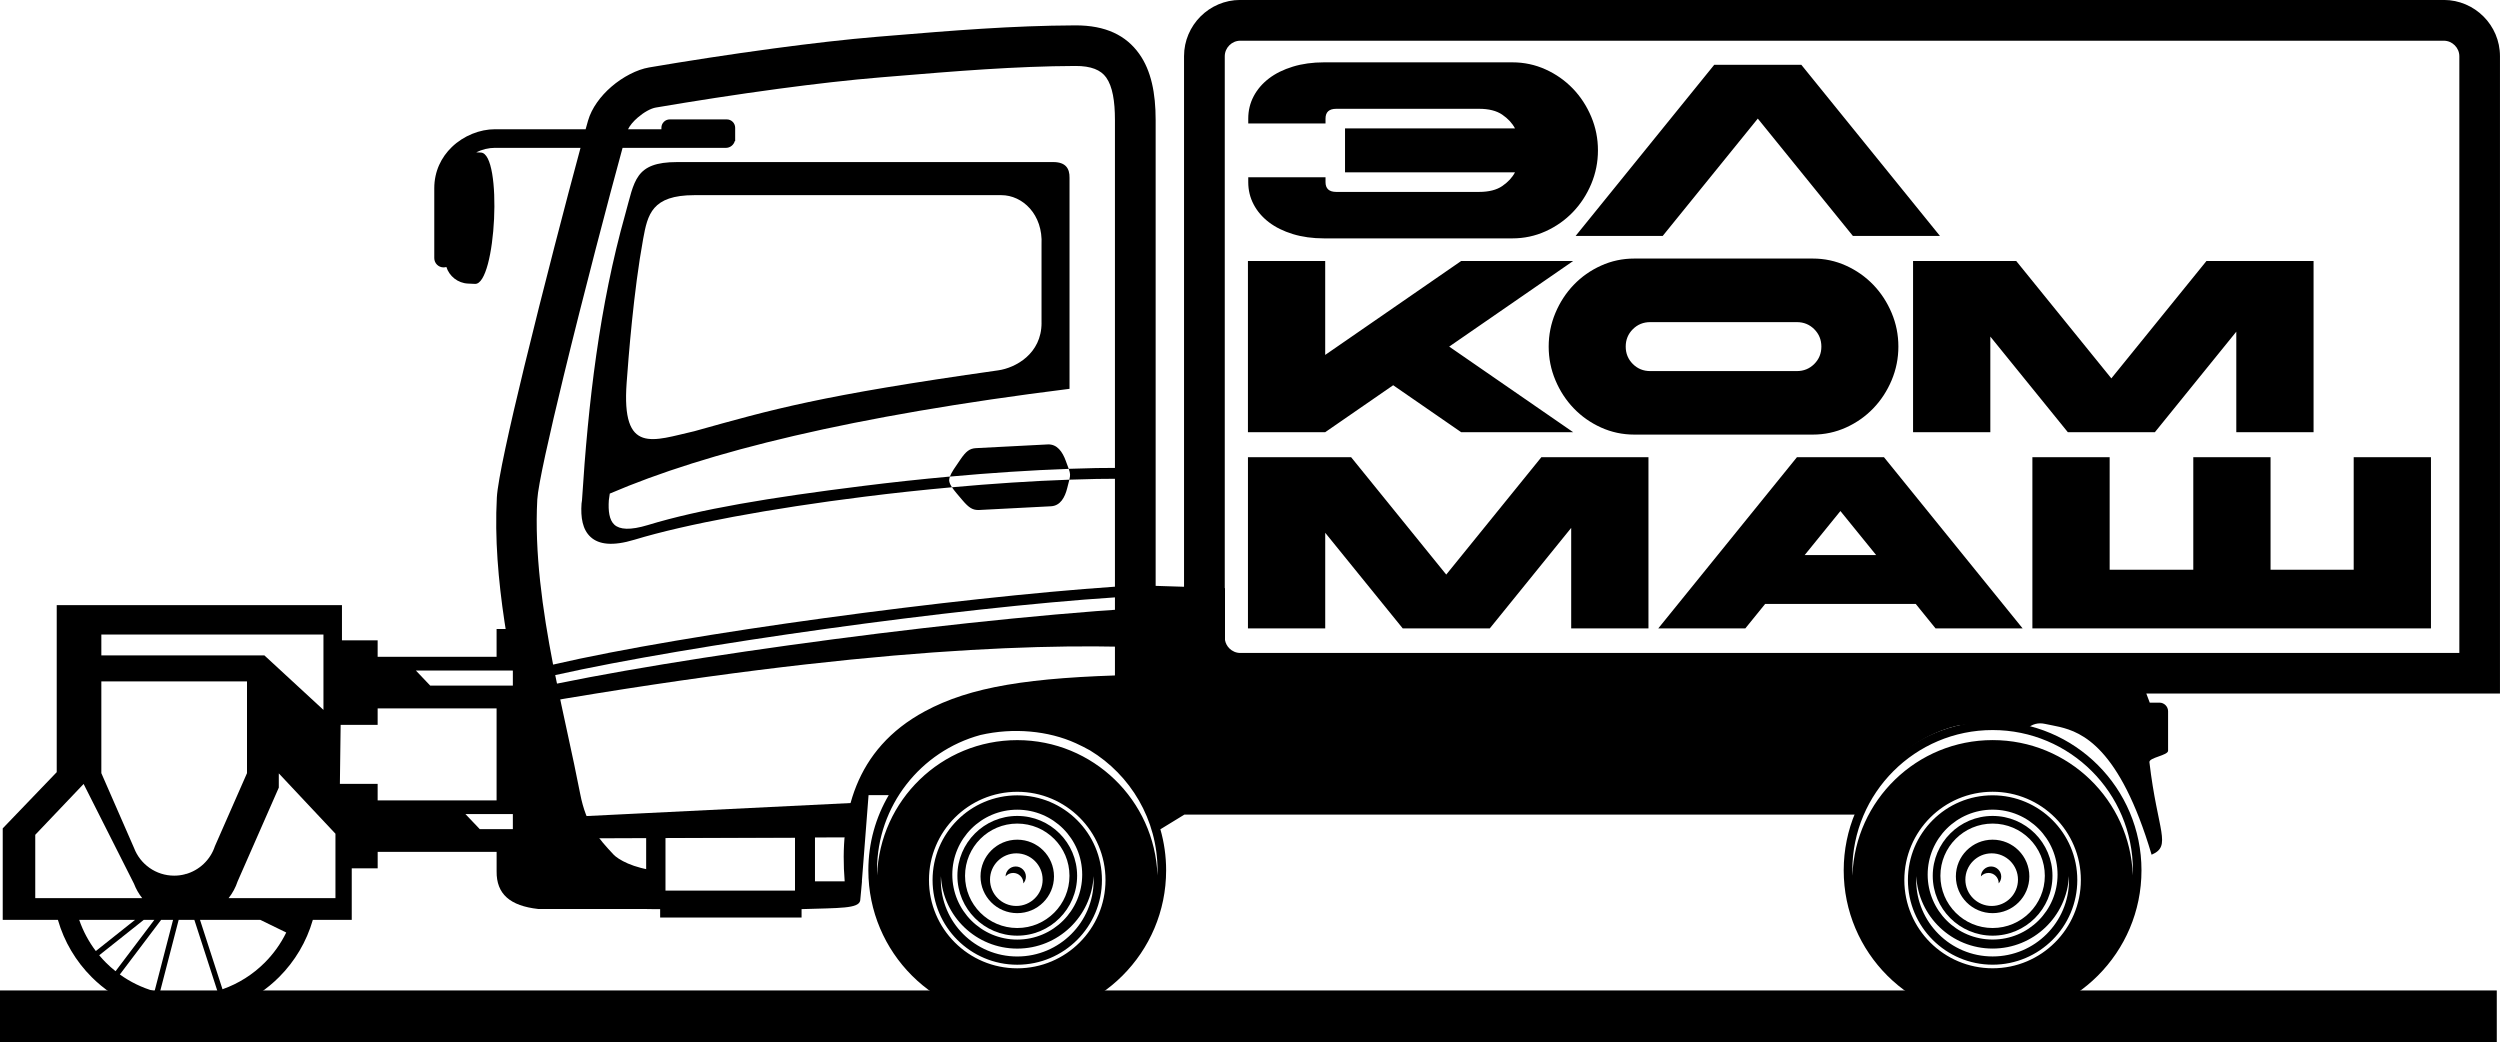 <?xml version="1.0" encoding="UTF-8"?> <svg xmlns="http://www.w3.org/2000/svg" xmlns:xlink="http://www.w3.org/1999/xlink" xmlns:xodm="http://www.corel.com/coreldraw/odm/2003" xml:space="preserve" width="92.186mm" height="38.427mm" version="1.1" style="shape-rendering:geometricPrecision; text-rendering:geometricPrecision; image-rendering:optimizeQuality; fill-rule:evenodd; clip-rule:evenodd" viewBox="0 0 856.1 356.86"> <defs> <style type="text/css"> .fil0 {fill:black} .fil1 {fill:black;fill-rule:nonzero} </style> </defs> <g id="Layer_x0020_1">  <polygon class="fil0" points="-0,339.17 855,339.17 855,356.86 -0,356.86 "></polygon> <path class="fil1" d="M381.8 234.05l0 -29.48c-54.17,3.54 -145.47,16.27 -191.67,26.61 1.37,6.85 2.83,13.58 4.24,20.08 1.53,7.03 2.99,13.8 4.3,20.56 2.07,10.74 6.37,15.38 11.39,20.78 1.55,1.67 6.72,4.76 15.04,5.6 1.09,0.11 -2.76,6.98 -1.56,7.01l12.15 4.45 -24.14 0.34c-6.69,-1.13 -14,-9.91 -18.07,-15.32 -3.64,-4.85 -6.63,-10.72 -8.47,-20.24 -1.18,-6.13 -2.68,-13.05 -4.24,-20.24 -5.67,-26.15 -12.13,-55.9 -10.63,-83.87 0.31,-5.85 4.31,-23.86 9.41,-44.85 6.42,-26.41 14.54,-57.51 19.24,-74.85l-29.32 0c-2.11,0 -4.34,0.53 -6.4,1.54l1.6 0.07c7.49,0.34 5.23,45.31 -2.02,44.98l-2.4 -0.11c-3.5,-0.16 -6.4,-2.53 -7.4,-5.69 -0.3,0.1 -0.62,0.15 -0.96,0.15 -1.76,0 -3.18,-1.43 -3.18,-3.18l0 -23.91c0,-5.86 2.43,-10.65 5.99,-14.1 4.07,-3.94 9.66,-6.12 14.78,-6.12l31.06 0c0.31,-1.1 0.58,-2.09 0.83,-2.95 1.25,-4.34 4.32,-8.44 7.98,-11.6 3.92,-3.39 8.78,-5.9 12.9,-6.61 12.56,-2.14 27.54,-4.47 42.61,-6.5 12.67,-1.7 25.09,-3.15 35.72,-4.02l4.16 -0.34c21.05,-1.74 41.75,-3.46 63.47,-3.55 10.46,-0.04 17.42,3.46 21.91,9.76 4.1,5.76 5.62,13.47 5.62,22.65l0 192.93 -13.93 0zm0 -33.15l0 -159.79c0,-6.45 -0.81,-11.51 -3.01,-14.59 -1.81,-2.54 -5.13,-3.96 -10.54,-3.93 -20.58,0.08 -41.3,1.8 -62.38,3.55l-4.16 0.34c-10.83,0.89 -22.94,2.29 -35.01,3.91 -14.48,1.94 -29.36,4.27 -42.12,6.44 -1.74,0.3 -4.06,1.59 -6.15,3.39 -1.49,1.28 -2.73,2.71 -3.37,4.05l11.43 0 0 -0.52c0,-1.58 1.29,-2.86 2.86,-2.86l19.54 0c1.58,0 2.86,1.29 2.86,2.86l0 4.55 -0.13 0c-0.37,1.35 -1.6,2.34 -3.07,2.34l-35.36 0c-4.49,16.35 -13.39,50.21 -20.17,78.12 -4.92,20.26 -8.76,37.39 -9.03,42.29 -0.98,18.2 1.78,37.76 5.41,56.54 45.97,-10.67 137.93,-22.93 192.38,-26.68z"></path> <path class="fil0" d="M388.77 200.42l0 30.69c-36.54,0.82 -56.5,4.08 -72.08,12.48 -24.07,12.97 -29.27,35.61 -27.44,58.21l-10.17 0 0 -22.1 -57.81 0 0 22.86 -19.52 0 5.81 5.88c6.26,2.81 9.24,2.88 18.5,2.88l0 2.89c16.13,0 32.29,0 48.43,0 0,-0.96 0,-1.93 0,-2.89 13.1,-0.42 19.57,-0.14 20.08,-2.95l0.39 -4.17 0 0 0 -0.04 0.22 -2.36 -0.04 0 2.29 -29.52 6.91 0c-4.44,7.56 -6.98,16.36 -6.98,25.76 0,28.16 22.83,50.98 50.99,50.98 28.16,0 50.98,-22.83 50.98,-50.98 0,-4.88 -0.69,-9.6 -1.97,-14.06l8.22 -5.03 230.68 0 9.04 -14.46c1.01,-2.36 10.65,-12.45 24.46,-15.87 7.9,-1.96 21.91,3.02 24.44,0.83 1.67,-1.45 3.69,-2.11 6.15,-1.55 1.76,0.4 3.4,0.64 4.94,1.02 7.56,1.83 20.55,6.84 31.51,43.77 7.03,-3.04 2.05,-7.83 -0.75,-31.68 -0.19,-1.61 6.39,-2.31 6.39,-3.93l0 -13.52c0,-1.62 -1.33,-2.95 -2.95,-2.95l-3.33 0 -1.17 -3.11 114.13 0 6.97 0 0 -218.27c0,-5.3 -2.16,-10.12 -5.65,-13.6 -3.48,-3.48 -8.3,-5.65 -13.6,-5.65l-412.13 0c-5.3,0 -10.11,2.16 -13.6,5.65 -3.48,3.48 -5.65,8.3 -5.65,13.6l0 181.7 -16.71 -0.53zm30.72 18.74l0 -17.75 -0.08 -0 0 -182.15c0,-1.45 0.6,-2.78 1.57,-3.75 0.97,-0.97 2.29,-1.57 3.75,-1.57l412.13 0c1.45,0 2.78,0.6 3.75,1.57 0.97,0.97 1.57,2.29 1.57,3.75l0 204.34 -53.75 0 -363.7 0c-1.45,0 -2.78,-0.6 -3.75,-1.57 -0.77,-0.77 -1.3,-1.76 -1.49,-2.86zm-83.78 32.54c11.25,-2.59 23.23,-1.5 32.72,2.82 1.64,0.75 3.25,1.56 4.81,2.43 13.88,8.42 23.15,23.68 23.15,41.1 0,0.58 -0.01,1.15 -0.03,1.72 -0.91,-25.73 -22.05,-46.32 -48,-46.32 -25.96,0 -47.1,20.58 -48.01,46.32 -0.02,-0.57 -0.03,-1.14 -0.03,-1.72 0,-22.16 15,-40.8 35.4,-46.35zm12.64 75.84c-14.45,0 -26.17,-11.72 -26.17,-26.17 0,-0.45 0.01,-0.9 0.03,-1.35 0.7,13.83 12.14,24.82 26.14,24.82 14,0 25.43,-10.99 26.14,-24.82 0.02,0.45 0.03,0.9 0.03,1.35 0,14.45 -11.72,26.17 -26.17,26.17zm0 -5.79c-12.28,0 -22.24,-9.96 -22.24,-22.24 0,-12.28 9.96,-22.24 22.24,-22.24 12.28,0 22.24,9.96 22.24,22.24 0,12.28 -9.96,22.24 -22.24,22.24zm0 9.84c-16.69,0 -30.23,-13.53 -30.23,-30.22 0,-16.69 13.53,-30.23 30.23,-30.23 16.69,0 30.22,13.53 30.22,30.23 0,16.69 -13.53,30.22 -30.22,30.22zm0 -1.23c-16.01,0 -29,-12.98 -29,-29 0,-16.01 12.98,-29 29,-29 16.01,0 29,12.98 29,29 0,16.01 -12.98,29 -29,29zm-120.46 -43.56l44.35 0 0 18.18 -44.35 0 0 -18.18z"></path> <path class="fil0" d="M384.52 163.93c-5.86,-0.01 -12,0.11 -18.33,0.33 0.18,-0.78 0.27,-1.32 0.24,-1.84 -0.03,-0.53 -0.17,-1.07 -0.45,-1.86 -13.02,0.46 -26.82,1.38 -40.69,2.64 -0.18,0.49 -0.27,0.94 -0.27,1.37 0.08,0.72 0.41,1.45 0.97,2.29 13.72,-1.24 27.35,-2.15 40.2,-2.6 -0.17,0.72 -0.42,1.64 -0.74,2.92 -0.79,3.15 -2.34,6.03 -5.58,6.19l-24.54 1.27c-2.2,0.11 -3.53,-0.74 -5.71,-3.3 -1.62,-1.9 -2.85,-3.31 -3.63,-4.48 -10.09,0.91 -20.22,2 -30.12,3.25 -31.75,3.97 -61.01,9.36 -78.56,14.7 -7.59,2.31 -12.27,1.62 -15.04,-0.9 -2.81,-2.55 -3.46,-6.73 -3.13,-11.47l0.15 -1.05c2.13,-33.67 6.02,-66.73 14.8,-97.96 3.21,-11.41 3.22,-17.93 17.78,-17.93l128.97 0c4.05,0.06 5.47,2.15 5.41,5.41l0 72.24c-74.56,9.31 -124.22,21.61 -157.44,35.88l-0.32 2.26c-0.25,3.67 0.14,6.79 1.91,8.4 1.82,1.65 5.34,1.97 11.49,0.1 17.78,-5.42 41.62,-9.39 73.53,-13.37 9.81,-1.23 19.86,-2.32 29.87,-3.23 0.52,-1.44 1.77,-3.2 3.6,-5.85 1.9,-2.78 3.13,-3.76 5.33,-3.88l24.54 -1.27c3.24,-0.17 5.08,2.54 6.19,5.58 0.44,1.21 0.78,2.08 1.02,2.77 6.4,-0.23 12.6,-0.35 18.54,-0.33l0 3.7zm-27.85 -53.37c0,10.62 -8.94,15.42 -14.83,16.26 -61.5,8.7 -77.07,13.31 -104.1,20.85 -14.09,3.18 -24.99,8.24 -23.15,-16.64 0.63,-8.61 2.36,-31.22 5.65,-49.22 1.53,-8.35 2.97,-14.98 17.53,-14.98l105.13 0c7.24,0 14.31,6.58 13.76,16.95l0 26.78z"></path> <path class="fil0" d="M401.38 207.62l-2.09 14.43c-37.89,-2.1 -103.3,-0.5 -215.61,18.85l-2.46 -4.75c48.54,-10.99 155.97,-25.49 220.16,-28.53z"></path> <path class="fil0" d="M348.35 312.7c-6.95,0 -12.58,-5.63 -12.58,-12.58 0,-6.95 5.63,-12.58 12.58,-12.58 6.95,0 12.58,5.63 12.58,12.58 0,6.95 -5.63,12.58 -12.58,12.58zm-0.32 -2.46c-4.98,0 -9.01,-4.04 -9.01,-9.01 0,-4.98 4.04,-9.01 9.01,-9.01 4.98,0 9.01,4.04 9.01,9.01 0,4.98 -4.04,9.01 -9.01,9.01z"></path> <path class="fil0" d="M344.35 300.1c0.05,-1.87 1.59,-3.38 3.48,-3.38 1.92,0 3.48,1.56 3.48,3.48 0,0.89 -0.33,1.69 -0.87,2.31l0 -0.1c0,-1.92 -1.56,-3.48 -3.48,-3.48 -1.04,0 -1.97,0.45 -2.6,1.17z"></path> <path class="fil0" d="M348.35 320.41c-11.32,0 -20.5,-9.18 -20.5,-20.5 0,-11.32 9.18,-20.5 20.5,-20.5 11.32,0 20.5,9.18 20.5,20.5 0,11.32 -9.18,20.5 -20.5,20.5zm0 -2.62c-9.88,0 -17.88,-8.01 -17.88,-17.88 0,-9.88 8.01,-17.88 17.88,-17.88 9.88,0 17.88,8.01 17.88,17.88 0,9.88 -8.01,17.88 -17.88,17.88z"></path> <path class="fil0" d="M682.35 349.03c-28.16,0 -50.99,-22.83 -50.99,-50.98 0,-28.16 22.83,-50.99 50.99,-50.99 28.16,0 50.98,22.83 50.98,50.99 0,28.16 -22.83,50.98 -50.98,50.98zm0 -21.5c-14.45,0 -26.17,-11.72 -26.17,-26.17 0,-0.45 0.01,-0.9 0.03,-1.35 0.7,13.83 12.14,24.82 26.14,24.82 14,0 25.43,-10.99 26.14,-24.82 0.02,0.45 0.03,0.9 0.03,1.35 0,14.45 -11.72,26.17 -26.17,26.17zm0 -5.79c-12.28,0 -22.24,-9.96 -22.24,-22.24 0,-12.28 9.96,-22.24 22.24,-22.24 12.28,0 22.24,9.96 22.24,22.24 0,12.28 -9.96,22.24 -22.24,22.24zm0 9.84c-16.69,0 -30.23,-13.53 -30.23,-30.22 0,-16.69 13.53,-30.23 30.23,-30.23 16.69,0 30.22,13.53 30.22,30.23 0,16.69 -13.53,30.22 -30.22,30.22zm0 -1.23c-16.01,0 -29,-12.98 -29,-29 0,-16.01 12.98,-29 29,-29 16.01,0 29,12.98 29,29 0,16.01 -12.98,29 -29,29zm-48.01 -30.59c-0.02,-0.57 -0.03,-1.14 -0.03,-1.72 0,-26.53 21.51,-48.04 48.04,-48.04 26.53,0 48.04,21.51 48.04,48.04 0,0.58 -0.01,1.15 -0.03,1.72 -0.91,-25.73 -22.05,-46.32 -48,-46.32 -25.96,0 -47.1,20.58 -48.01,46.32z"></path> <path class="fil0" d="M682.35 312.7c-6.95,0 -12.58,-5.63 -12.58,-12.58 0,-6.95 5.63,-12.58 12.58,-12.58 6.95,0 12.58,5.63 12.58,12.58 0,6.95 -5.63,12.58 -12.58,12.58zm-0.32 -2.46c-4.98,0 -9.01,-4.04 -9.01,-9.01 0,-4.98 4.04,-9.01 9.01,-9.01 4.98,0 9.01,4.04 9.01,9.01 0,4.98 -4.04,9.01 -9.01,9.01z"></path> <path class="fil0" d="M678.34 300.1c0.05,-1.87 1.59,-3.38 3.48,-3.38 1.92,0 3.48,1.56 3.48,3.48 0,0.89 -0.33,1.69 -0.87,2.31l0 -0.1c0,-1.92 -1.56,-3.48 -3.48,-3.48 -1.04,0 -1.97,0.45 -2.6,1.17z"></path> <path class="fil0" d="M682.35 320.41c-11.32,0 -20.5,-9.18 -20.5,-20.5 0,-11.32 9.18,-20.5 20.5,-20.5 11.32,0 20.5,9.18 20.5,20.5 0,11.32 -9.18,20.5 -20.5,20.5zm0 -2.62c-9.88,0 -17.88,-8.01 -17.88,-17.88 0,-9.88 8.01,-17.88 17.88,-17.88 9.88,0 17.88,8.01 17.88,17.88 0,9.88 -8.01,17.88 -17.88,17.88z"></path> <path class="fil0" d="M19.42 207.23l97.68 0 0 6.53 0 5.51 12.22 0 0 5.65 40.73 0 0 -9.53 12.78 0 9.69 63.34 2.93 2.84 -0.12 -1.85 98.47 -4.85 0.18 11.86 -92.85 0.35 24.95 24.19 -41.79 0c-9.62,-1.07 -14.32,-5.11 -14.23,-12.88l0 -6.68 -40.73 0 0 5.65 -8.88 0 0 17.65 -2.79 0 -10.54 0c-2.15,7.5 -6.18,14.21 -11.55,19.58 -8.21,8.21 -19.56,13.29 -32.1,13.29 -12.53,0 -23.88,-5.08 -32.09,-13.29 -5.37,-5.37 -9.4,-12.08 -11.55,-19.58l-18.9 0 0 -31.34 18.49 -19.25 0 -36.58 0 -14.01 0 -6.6zm109.9 35.34l0 5.65 -12.67 0 -0.26 20.21 12.93 0 0 5.65 40.73 0 0 -31.5 -40.73 0zm30.04 36.19l16.26 0 0 5.16 -11.34 0 -4.91 -5.16zm-16.95 -49.14l33.21 0 0 5.16 -28.3 0 -4.91 -5.16zm-44.39 89.71l-8.88 -4.33 -20.65 0 7.7 23.76c5.49,-1.93 10.42,-5.07 14.45,-9.1 3,-3 5.5,-6.48 7.38,-10.33zm-23.59 20l-7.88 -24.33 -5.37 0 -6.46 24.91c2.81,0.65 5.74,1 8.75,1 3.81,0 7.49,-0.55 10.96,-1.59zm-21.51 0.12l6.34 -24.45 -4.09 0 -14.13 18.7c3.55,2.56 7.56,4.52 11.87,5.75zm-13.35 -6.87l13.28 -17.58 -3.63 0 -15.25 12.12c0.74,0.88 1.51,1.73 2.32,2.54 1.03,1.03 2.13,2.01 3.28,2.92zm-6.75 -6.91l13.42 -10.67 -19.12 0c1.33,3.87 3.27,7.47 5.69,10.67zm30.49 -26.27l0.06 -0.22 0.06 0.19c4.79,-1.28 8.62,-4.92 10.16,-9.6l10.99 -25.01 0 -31.43 -49.88 0 0 31.43 11.21 25.65 0 0c2.11,5.53 7.46,9.45 13.73,9.45 1.27,0 2.5,-0.16 3.68,-0.47zm32.16 -34.55l0 4.86 -14.09 32.08c-0.7,2.12 -1.76,4.07 -3.11,5.78l36.6 0 0 -22.07 -19.39 -20.65zm-46.77 42.72c-1.18,-1.49 -2.14,-3.16 -2.83,-4.97l-0 0 -17.24 -34.14 -16.56 17.41 0 21.69 36.63 0zm-20.19 -43.03l2.98 -2.96 -2.98 2.96 0 -0zm6.18 -47.24l76.07 0 0 7.61 0 17.65 0 0.54 -20.23 -18.67 -55.83 0 0 -7.12z"></path> <path class="fil1" d="M460.59 59.03l0 -15.07 58.2 0c-0.95,-1.79 -2.4,-3.35 -4.35,-4.69 -1.95,-1.34 -4.61,-2.01 -7.95,-2.01l-48.9 0c-2.46,0 -3.68,1.12 -3.68,3.35l0 1.68 -26.46 0 0 -1.68c0,-2.73 0.61,-5.27 1.84,-7.62 1.23,-2.34 2.97,-4.38 5.23,-6.11 2.26,-1.73 5,-3.08 8.21,-4.06 3.21,-0.98 6.77,-1.47 10.68,-1.47l64.48 0c4.02,0 7.82,0.81 11.39,2.43 3.57,1.62 6.68,3.81 9.34,6.57 2.65,2.76 4.74,5.97 6.28,9.63 1.54,3.66 2.3,7.49 2.3,11.51 0,4.02 -0.77,7.86 -2.3,11.51 -1.54,3.66 -3.63,6.87 -6.28,9.63 -2.65,2.76 -5.76,4.95 -9.34,6.57 -3.57,1.62 -7.37,2.43 -11.39,2.43l-64.48 0c-3.91,0 -7.47,-0.49 -10.68,-1.47 -3.21,-0.98 -5.95,-2.33 -8.21,-4.06 -2.26,-1.73 -4.01,-3.77 -5.23,-6.11 -1.23,-2.34 -1.84,-4.88 -1.84,-7.62l0 -1.67 26.46 0 0 1.67c0,2.23 1.23,3.35 3.68,3.35l48.9 0c3.35,0 6,-0.67 7.95,-2.01 1.95,-1.34 3.41,-2.9 4.35,-4.69l-58.2 0zm108.77 21.77l-29.81 0 47.48 -58.62 29.81 0 47.48 58.62 -29.81 0 -32.57 -40.19 -32.57 40.19zm-142.02 8.58l26.46 0 0 32.16 46.56 -32.16 38.35 0 -42.45 29.31 42.45 29.31 -38.35 0 -23.28 -16.08 -23.28 16.08 -26.46 0 0 -58.62zm193.43 -0.84c4.02,0 7.82,0.81 11.39,2.43 3.57,1.62 6.68,3.81 9.34,6.57 2.65,2.76 4.74,5.97 6.28,9.63 1.54,3.66 2.3,7.49 2.3,11.51 0,4.02 -0.77,7.86 -2.3,11.51 -1.54,3.66 -3.63,6.87 -6.28,9.63 -2.65,2.76 -5.76,4.95 -9.34,6.57 -3.57,1.62 -7.37,2.43 -11.39,2.43l-61.13 0c-4.02,0 -7.81,-0.81 -11.39,-2.43 -3.57,-1.62 -6.69,-3.81 -9.34,-6.57 -2.65,-2.76 -4.75,-5.97 -6.28,-9.63 -1.54,-3.66 -2.3,-7.49 -2.3,-11.51 0,-4.02 0.77,-7.86 2.3,-11.51 1.54,-3.66 3.63,-6.87 6.28,-9.63 2.65,-2.76 5.76,-4.95 9.34,-6.57 3.57,-1.62 7.37,-2.43 11.39,-2.43l61.13 0zm-5.44 21.77l-50.24 0c-2.34,0 -4.33,0.81 -5.95,2.43 -1.62,1.62 -2.43,3.6 -2.43,5.95 0,2.34 0.81,4.33 2.43,5.95 1.62,1.62 3.6,2.43 5.95,2.43l50.24 0c2.34,0 4.33,-0.81 5.95,-2.43 1.62,-1.62 2.43,-3.6 2.43,-5.95 0,-2.34 -0.81,-4.33 -2.43,-5.95 -1.62,-1.62 -3.6,-2.43 -5.95,-2.43zm39.77 -20.93l35.34 0 32.57 40.19 32.57 -40.19 36.68 0 0 58.62 -26.46 0 0 -34.42 -27.88 34.42 -29.81 0 -26.54 -32.74 0 32.74 -26.46 0 0 -58.62zm-227.76 67.19l35.34 0 32.57 40.19 32.57 -40.19 36.68 0 0 58.62 -26.46 0 0 -34.42 -27.88 34.42 -29.81 0 -26.54 -32.74 0 32.74 -26.46 0 0 -58.62zm265.28 58.62l-29.81 0 -6.78 -8.37 -51.58 0 -6.78 8.37 -29.81 0 47.48 -58.62 29.81 0 47.48 58.62zm-50.16 -25.12l-12.23 -15.07 -12.23 15.07 24.45 0zm108.61 -33.5l26.46 0 0 38.52 28.47 0 0 -38.52 26.46 0 0 58.62 -136.49 0 0 -58.62 26.46 0 0 38.52 28.64 0 0 -38.52z"></path> </g> </svg> 